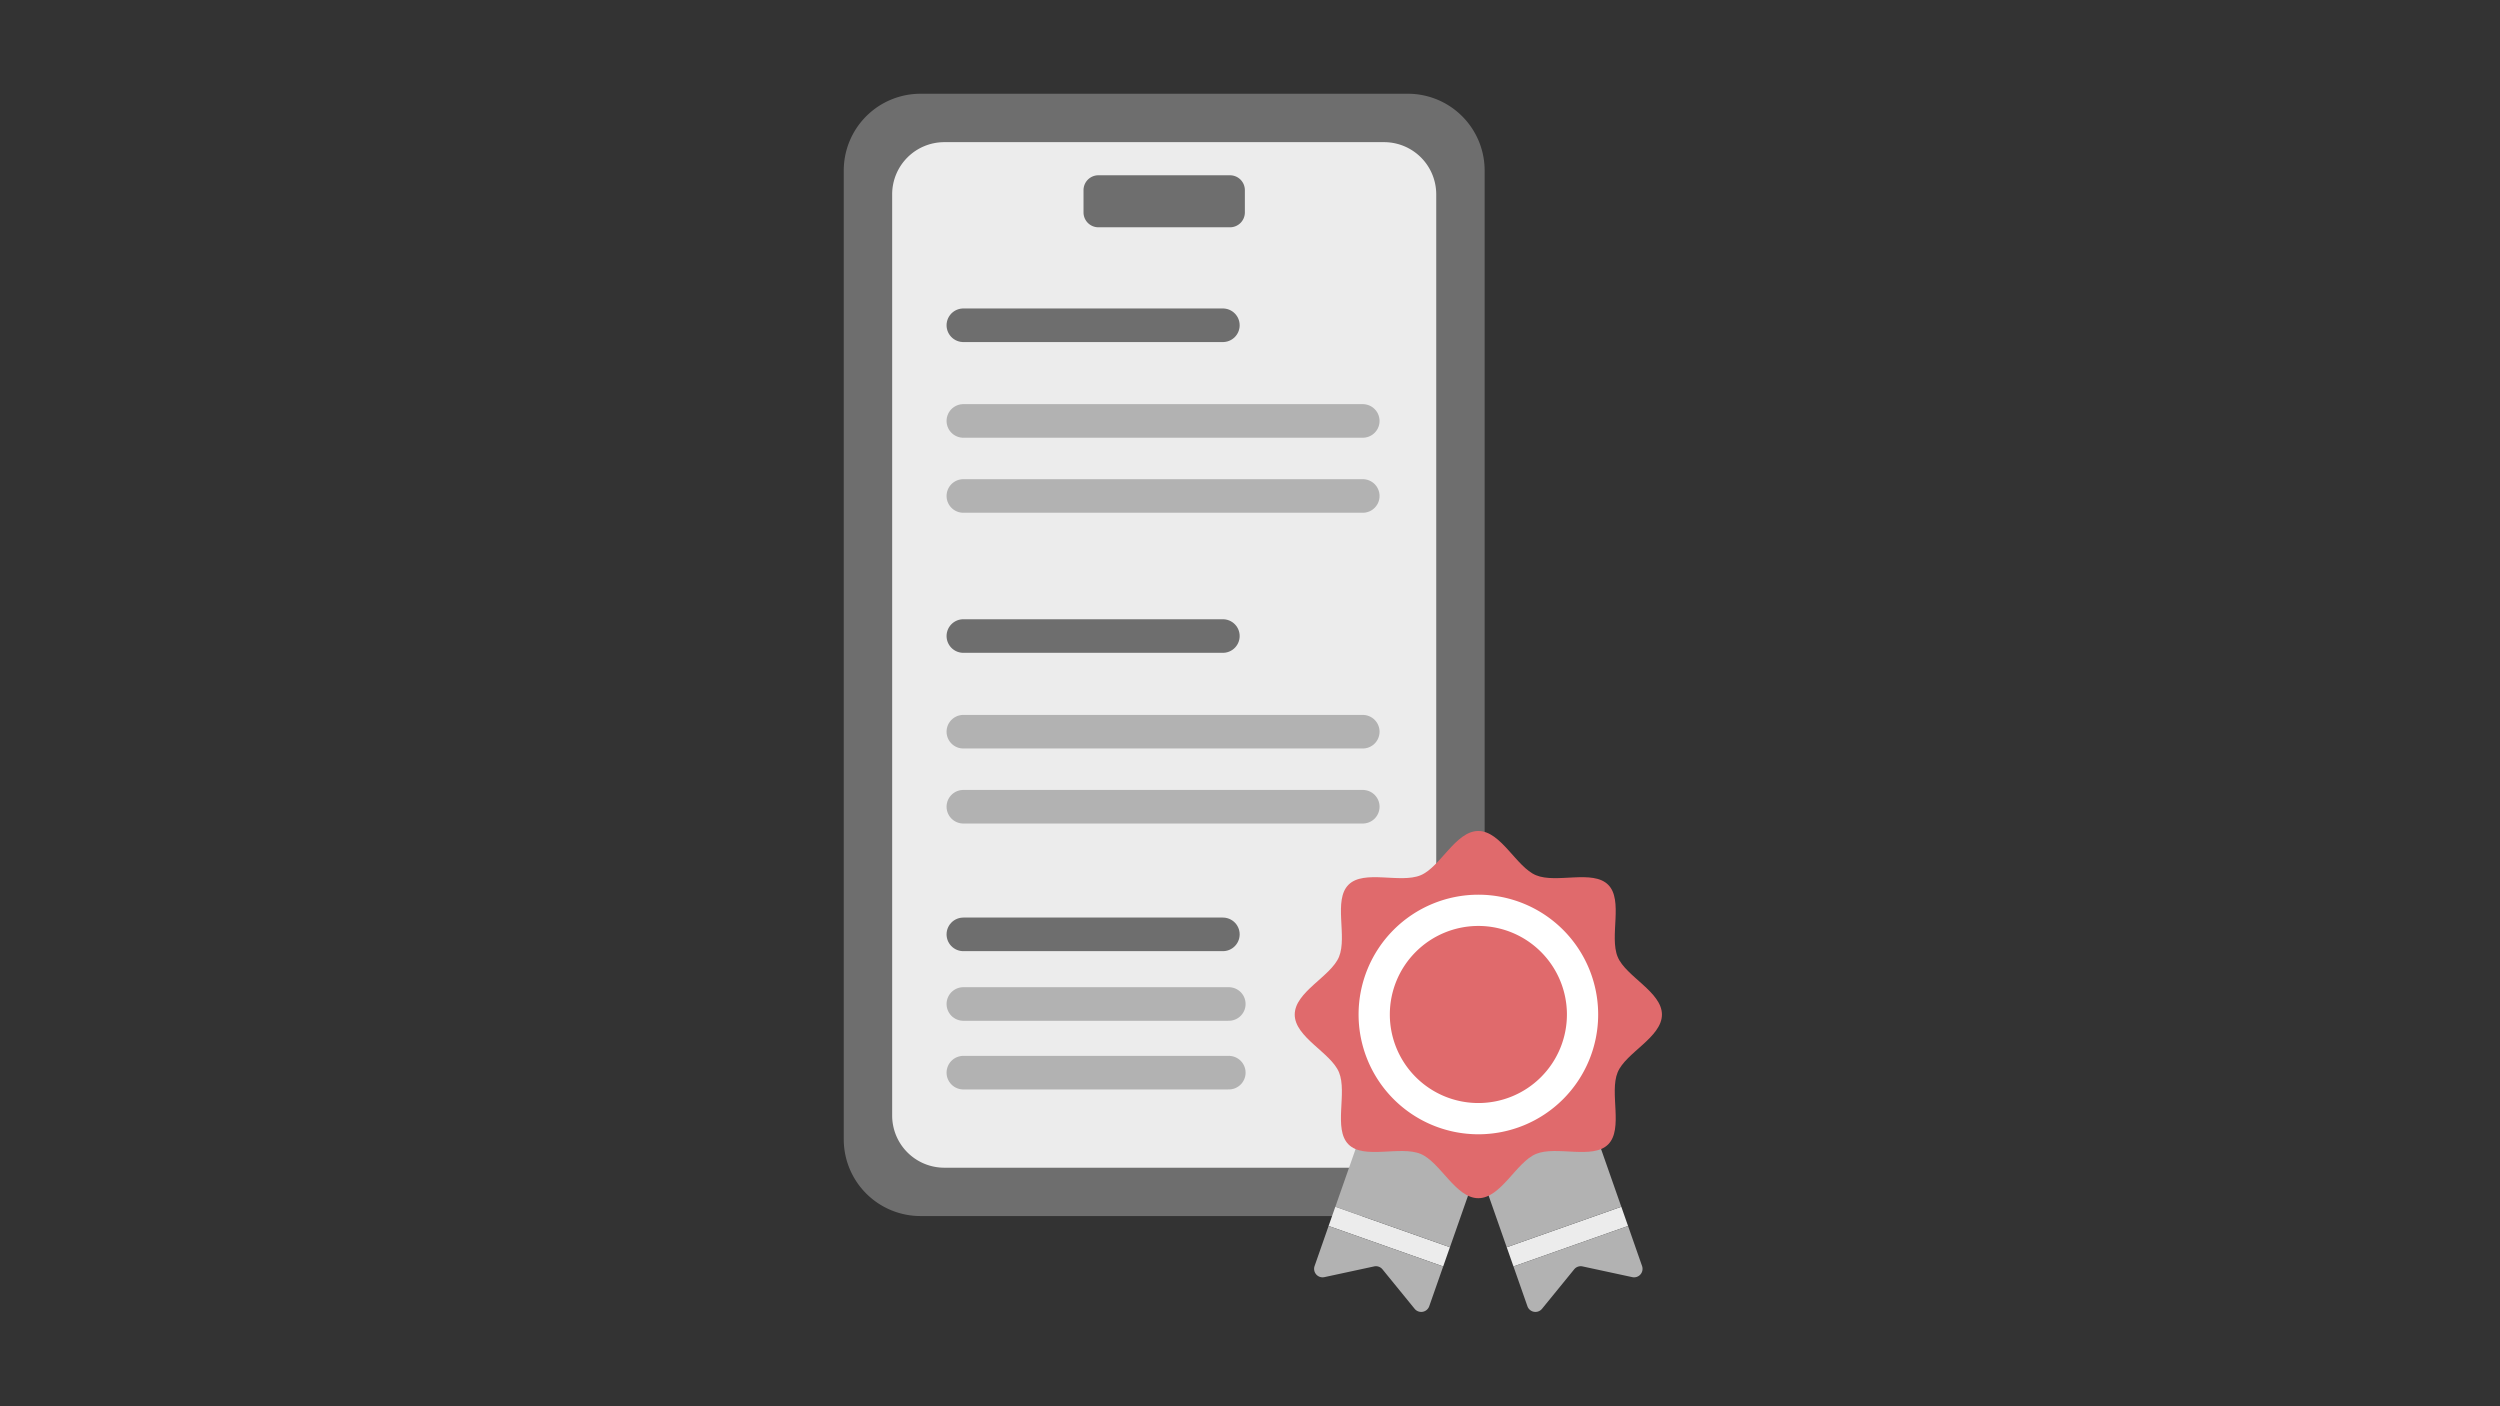 <svg xmlns="http://www.w3.org/2000/svg" xmlns:xlink="http://www.w3.org/1999/xlink" width="240" height="135" viewBox="0 0 240 135">
  <rect x="0" y="0" width="240" height="135" fill="#333333" stroke="none"/>
  <defs>
    <clipPath id="clip-path">
      <rect id="長方形_10634" data-name="長方形 10634" width="240" height="135" transform="translate(283 466)" fill="none"/>
    </clipPath>
    <clipPath id="clip-path-2">
      <rect id="長方形_10680" data-name="長方形 10680" width="78.546" height="116.946" fill="none"/>
    </clipPath>
  </defs>
  <g id="マスクグループ_20683" data-name="マスクグループ 20683" transform="translate(-283 -466)" clip-path="url(#clip-path)">
    <g id="グループ_22857" data-name="グループ 22857" transform="translate(364 475)">
      <g id="グループ_22856" data-name="グループ 22856" clip-path="url(#clip-path-2)">
        <path id="パス_9622" data-name="パス 9622" d="M54.155,0H7.37A7.37,7.37,0,0,0,0,7.37v93a7.37,7.37,0,0,0,7.37,7.37H54.155a7.37,7.37,0,0,0,7.37-7.37v-93A7.37,7.37,0,0,0,54.155,0" fill="#6e6e6e"/>
        <path id="パス_9623" data-name="パス 9623" d="M51.87,4.647H9.655A5.008,5.008,0,0,0,4.648,9.656V98.088A5.007,5.007,0,0,0,9.655,103.1H51.87a5.007,5.007,0,0,0,5.008-5.007V9.656A5.008,5.008,0,0,0,51.87,4.647" fill="#ececec"/>
        <path id="パス_9624" data-name="パス 9624" d="M37.08,12.82H24.445a1.427,1.427,0,0,1-1.427-1.427V9.254a1.427,1.427,0,0,1,1.427-1.427H37.08a1.427,1.427,0,0,1,1.427,1.427v2.139A1.427,1.427,0,0,1,37.08,12.82" fill="#6e6e6e"/>
        <line id="線_2114" data-name="線 2114" x2="38.343" transform="translate(11.482 38.613)" fill="none" stroke="#b2b2b2" stroke-linecap="round" stroke-linejoin="round" stroke-width="3.225"/>
        <line id="線_2115" data-name="線 2115" x2="24.913" transform="translate(11.482 22.225)" fill="none" stroke="#6e6e6e" stroke-linecap="round" stroke-linejoin="round" stroke-width="3.225"/>
        <line id="線_2116" data-name="線 2116" x2="38.343" transform="translate(11.482 31.41)" fill="none" stroke="#b2b2b2" stroke-linecap="round" stroke-linejoin="round" stroke-width="3.225"/>
        <line id="線_2117" data-name="線 2117" x2="38.343" transform="translate(11.482 68.446)" fill="none" stroke="#b2b2b2" stroke-linecap="round" stroke-linejoin="round" stroke-width="3.225"/>
        <line id="線_2118" data-name="線 2118" x2="24.913" transform="translate(11.482 52.059)" fill="none" stroke="#6e6e6e" stroke-linecap="round" stroke-linejoin="round" stroke-width="3.225"/>
        <line id="線_2119" data-name="線 2119" x2="38.343" transform="translate(11.482 61.243)" fill="none" stroke="#b2b2b2" stroke-linecap="round" stroke-linejoin="round" stroke-width="3.225"/>
        <line id="線_2120" data-name="線 2120" x2="24.913" transform="translate(11.482 80.699)" fill="none" stroke="#6e6e6e" stroke-linecap="round" stroke-linejoin="round" stroke-width="3.225"/>
        <line id="線_2121" data-name="線 2121" x2="25.482" transform="translate(11.482 87.383)" fill="none" stroke="#b2b2b2" stroke-linecap="round" stroke-linejoin="round" stroke-width="3.225"/>
        <line id="線_2122" data-name="線 2122" x2="25.482" transform="translate(11.482 93.975)" fill="none" stroke="#b2b2b2" stroke-linecap="round" stroke-linejoin="round" stroke-width="3.225"/>
        <path id="パス_9625" data-name="パス 9625" d="M74.646,106.847l-11,3.887.647,1.847,11-3.887Z" fill="#ececec"/>
        <path id="パス_9626" data-name="パス 9626" d="M68.032,87.988a.815.815,0,0,0-1.039-.5l-9.472,3.322a.815.815,0,0,0-.5,1.039l6.623,18.883,11-3.887Z" fill="#b2b2b2"/>
        <path id="パス_9627" data-name="パス 9627" d="M75.294,108.694l-11,3.887,1.339,3.819a.816.816,0,0,0,1.4.246l3.087-3.789a.814.814,0,0,1,.8-.282l4.778,1.03a.814.814,0,0,0,.94-1.066Z" fill="#b2b2b2"/>
        <path id="パス_9628" data-name="パス 9628" d="M47.192,106.847l11,3.887-.647,1.847-11-3.887Z" fill="#ececec"/>
        <path id="パス_9629" data-name="パス 9629" d="M53.807,87.988a.815.815,0,0,1,1.039-.5l9.472,3.322a.815.815,0,0,1,.5,1.039l-6.623,18.883-11-3.887Z" fill="#b2b2b2"/>
        <path id="パス_9630" data-name="パス 9630" d="M46.544,108.694l11,3.887L56.206,116.4a.816.816,0,0,1-1.4.246l-3.087-3.789a.814.814,0,0,0-.8-.282l-4.778,1.03a.814.814,0,0,1-.94-1.066Z" fill="#b2b2b2"/>
        <path id="パス_9631" data-name="パス 9631" d="M78.546,88.4c0,2.176-3.466,3.648-4.25,5.54-.814,1.962.566,5.446-.913,6.924s-4.962.1-6.924.912c-1.892.785-3.363,4.251-5.54,4.251s-3.647-3.466-5.54-4.251c-1.961-.813-5.445.566-6.923-.912s-.1-4.962-.913-6.924c-.784-1.892-4.25-3.364-4.25-5.54s3.466-3.648,4.25-5.54c.814-1.962-.566-5.446.913-6.924s4.962-.1,6.924-.912c1.892-.785,3.363-4.25,5.539-4.25s3.648,3.465,5.54,4.25c1.962.813,5.446-.566,6.924.912s.1,4.962.913,6.924c.784,1.893,4.25,3.364,4.25,5.54" fill="#e06a6c"/>
        <path id="パス_9632" data-name="パス 9632" d="M70.924,88.4A10,10,0,1,1,60.919,78.391,10.005,10.005,0,0,1,70.924,88.4Z" fill="none" stroke="#fff" stroke-linecap="round" stroke-linejoin="round" stroke-width="3"/>
      </g>
    </g>
  </g>
</svg>
